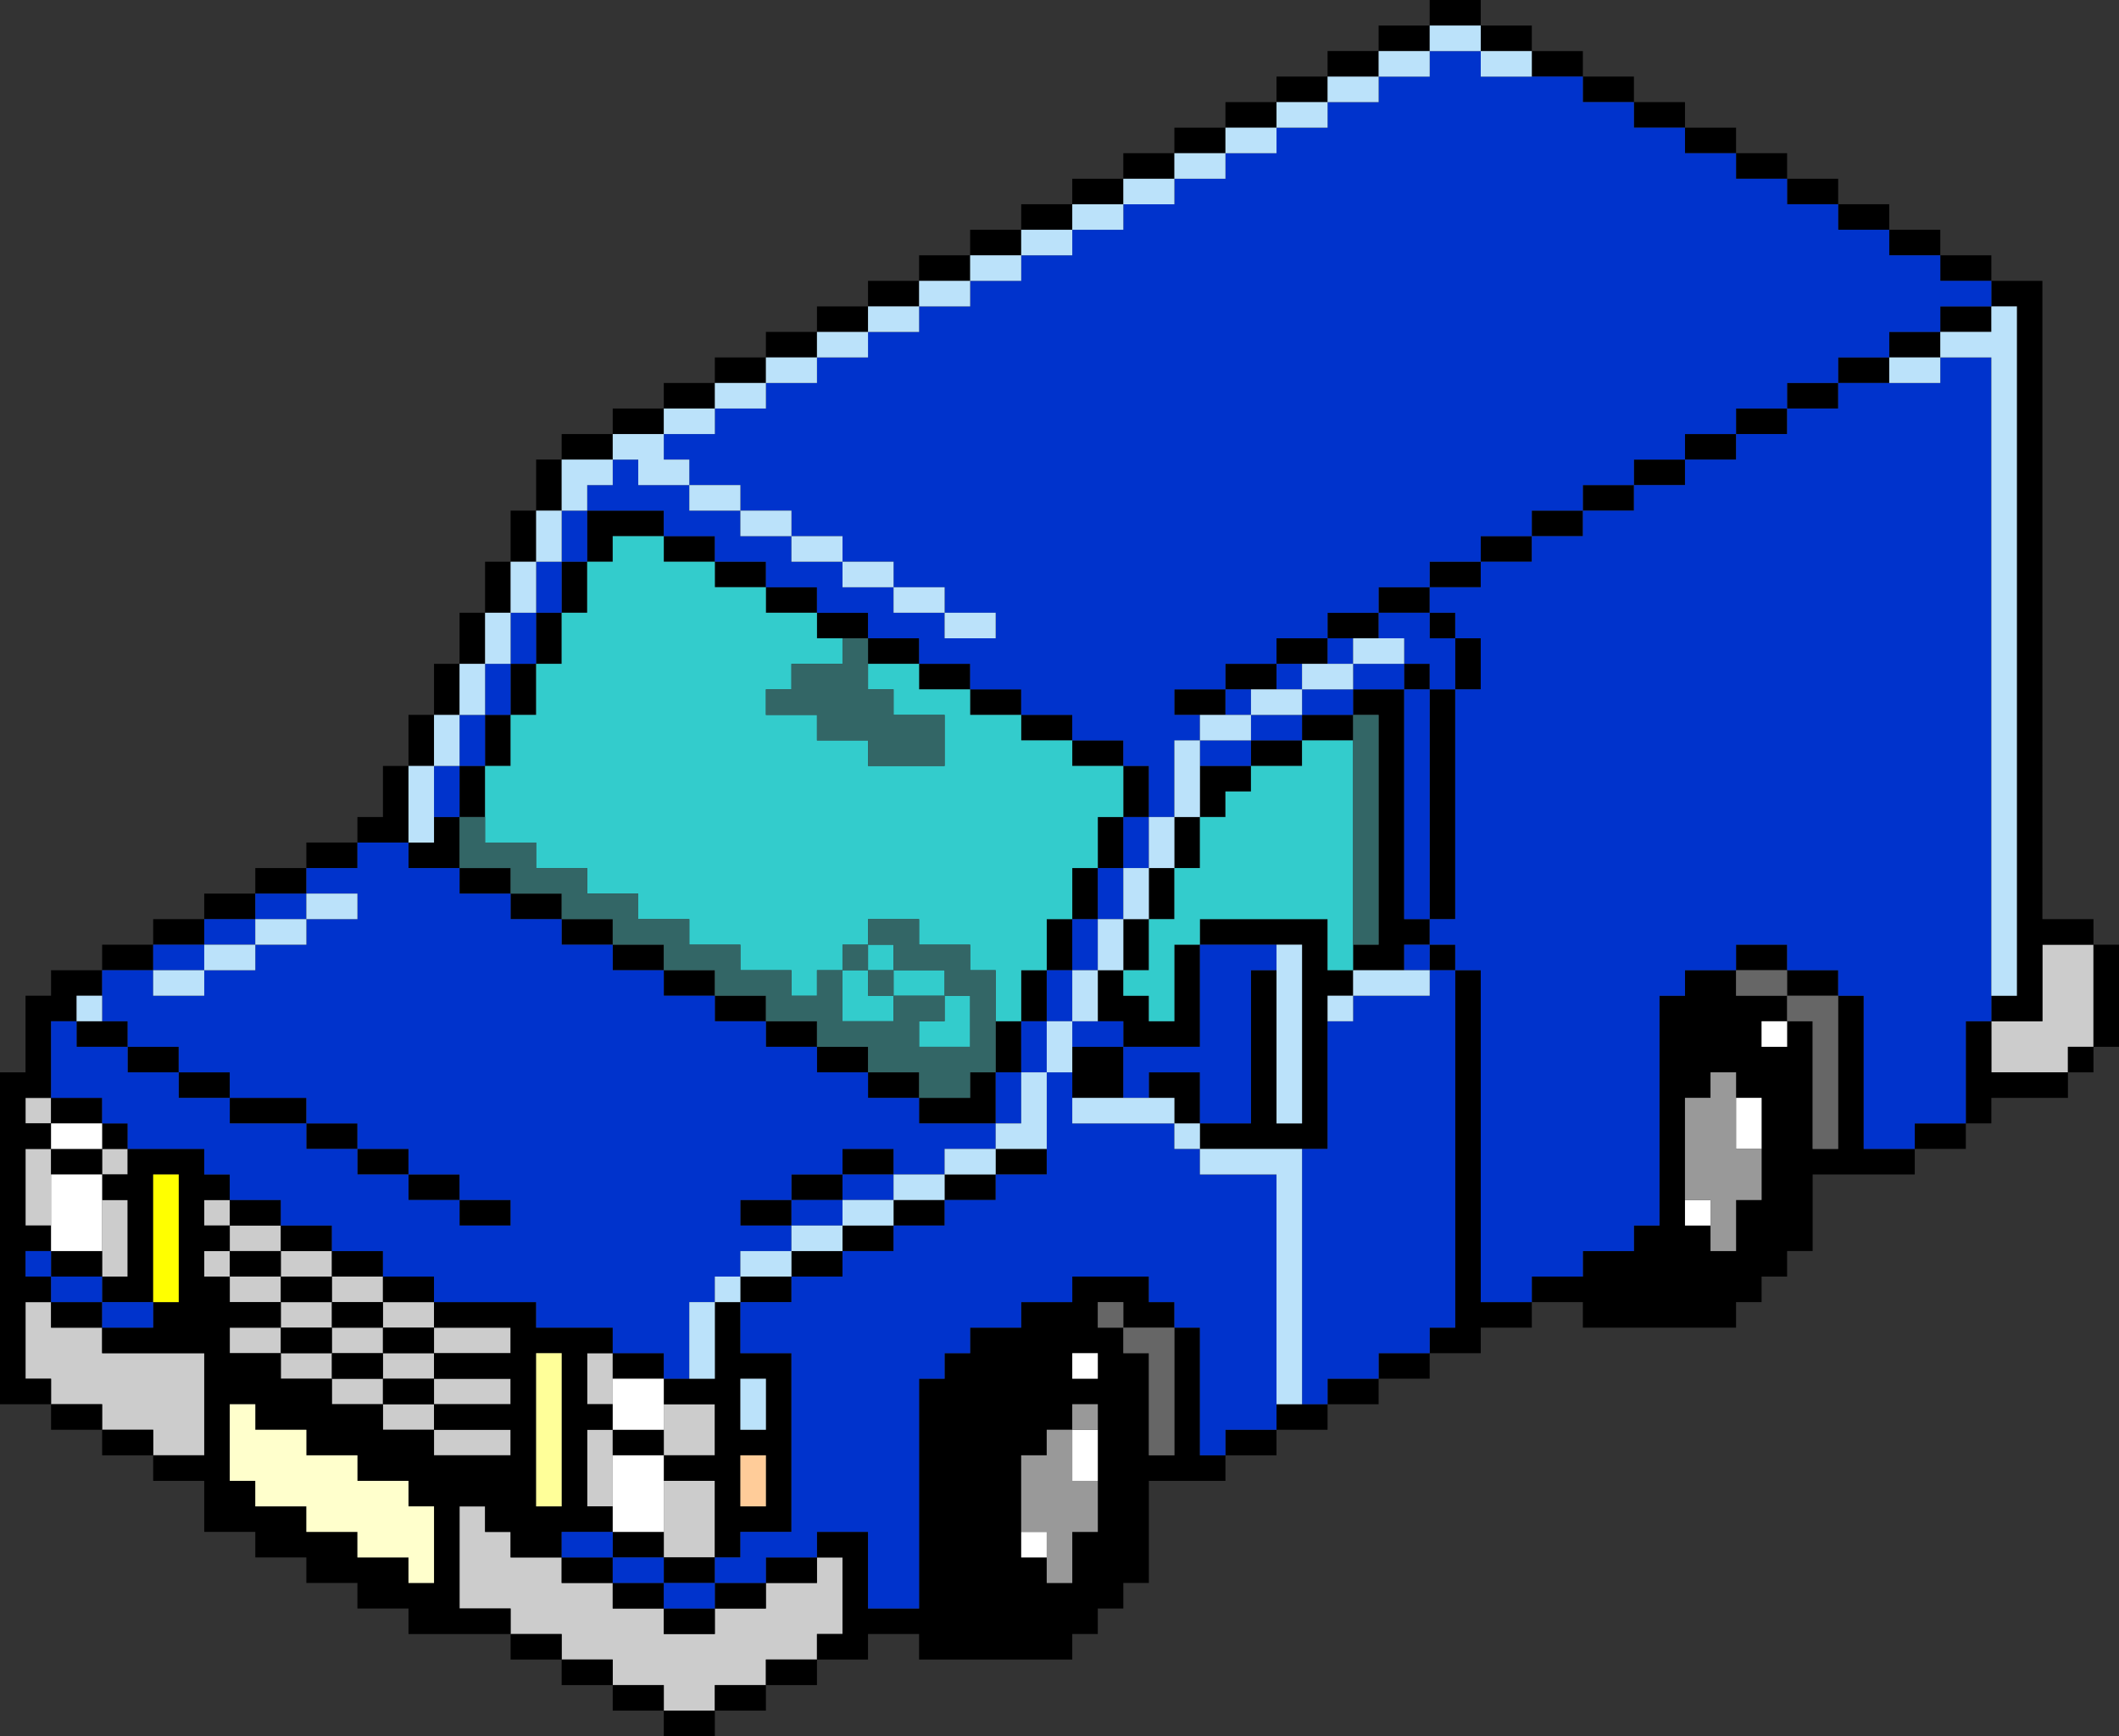 <?xml version="1.0" encoding="UTF-8"?><svg id="b" xmlns="http://www.w3.org/2000/svg" width="83" height="68" viewBox="0 0 83 68"><rect x="0" y="0" width="83" height="68" fill="#333333" stroke="none"/><g id="c"><g id="d"><path d="m17,55h-2v1h2v-1m3,2v-1h-3v1h3m4,0v-1h-1v3h1v-2m-11-5v1h2v-1h-2m0,2v1h2v-1h-2m-2,0h2v-1h-2v1m2-2v-1h-2v1h2m2-1v-1h-2v1h2m-6-1v1h2v-1h-2m0,2v1h2v-1h-2m0-3h-1v1h1v-1m-1-2v1h1v-1h-1m5,2h-2v1h2v-1m-2,0v-1h-2v1h2m12,4v2h1v-2h-1m-3-1h-3v1h3v-1m-3,2v1h3v-1h-3m0,0v-1h-2v1h2m0-2v-1h-2v1h2m-15,0v-1h-1v3h1v1h2v1h2v1h2v-4h-4v-1h-2m2-5v3h1v-3h-1m-2-2h-1v3h1v-3m2,0v1h1v-1h-1m-2-2h-1v1h1v-1m79-1v-1h1v-4h-2v3h-2v2h3m-53,16h-2v3h2v-3m5,3h-1v1h-2v1h-2v1h-2v-1h-2v-1h-2v-1h-2v-1h-1v-1h-1v4h2v1h2v1h2v1h2v1h2v-1h2v-1h2v-1h1v-3m-5-6h-2v2h2v-2Z" style="fill:#ccc;"/><path d="m22,65v1h2v-1h-2m-2-1v1h2v-1h-2m4-3h-2v1h2v-1m-15-11h2v-1h-2v1m4,3v1h2v-1h-2m0-1h-2v1h2v-1m0-1v-1h-2v1h2m2,1v-1h-2v1h2m0-3h-2v1h2v-1m-4-1v-1h-2v1h2m0,0v1h2v-1h-2m3-3v-1h-2v1h2m3,8v-1h-2v1h2m0,2v-1h-2v1h2m0-4v-1h-2v1h2m1-4v1h2v-1h-2m-2-1v-1h-2v1h2m2,0h-2v1h2v-1m-14,10v1h2v-1h-2m0-1h-2v1h2v-1m0-3v-1h-2v1h2m0-3h-2v1h2v-1m0-4h1v-1h-1v1m1,1h-1v1h1v3h-1v1h2v-5h1v5h-1v1h-2v1h4v4h-2v1h2v2h2v1h2v1h2v1h2v1h4v-1h-2v-4h1v1h1v1h2v-1h2v-1h-1v-3h1v-1h-1v-2h1v-1h-3v-1h-4v1h3v1h-3v1h3v1h-3v1h3v1h-3v-1h-2v-1h-2v-1h-2v-1h-2v-1h2v-1h-2v-1h-1v-1h1v-1h-1v-1h1v-1h-1v-1h-3v1m16,7h1v6h-1v-6m-12,2h1v1h2v1h2v1h2v1h1v3h-1v-1h-2v-1h-2v-1h-2v-1h-1v-3m-5-9v-1h-2v1h2m0-3h-2v1h2v-1m1-3h-2v1h2v-1m-1-1v-1h-2v1h-1v3H0v13h2v-1h-1v-3h1v-1h-1v-1h1v-1h-1v-3h1v-1h-1v-1h1v-3h1v-1h1m14-5v1h2v-1h-2m0-2h-1v1h-1v1h2v-2m4,4v1h2v-1h-2m0,0v-1h-2v1h2m-16,2v-1h-2v1h2m6,5h-3v1h3v-1m-5-1v1h2v-1h-2m0,0v-1h-2v1h2m1-7v1h2v-1h-2m0,2v-1h-2v1h2m6-4h-2v1h2v-1m-2,2v-1h-2v1h2m3-3h-1v1h2v-3h-1v2m5-6v2h1v-2h-1m-1,4h-1v2h1v-2m0,0h1v-2h-1v2m-2,0v-2h-1v2h1m1-4h-1v2h1v-2m1-2h-1v2h1v-2m1-2h-1v2h1v-2m1,0v-2h-1v2h1m1,2h-1v2h1v-2m0,0h1v-2h-1v2m0-6h-1v2h1v-2m0,0h2v-1h-2v1m55,27v-1h-2v1h2m4-4v1h1v-1h-1m-3-1h-1v4h1v-1h3v-1h-3v-2m5-3h-1v4h1v-4m-13,1v1h2v-1h-2m0-1h-2v1h2v-1m-22,20h2v-1h-2v1m8-3v-1h-2v1h2m-4,0v1h2v-1h-2m-1,1h-1v1h2v-1h-1m-19,6h-2v1h2v-1m-2,4v1h2v-1h-2m-4,2v-1h-2v1h2m2,0h-2v1h2v-1m0-1v1h2v-1h-2m-2-3v-1h-2v1h2m2,1v-1h-2v1h2m2-1v-1h-2v1h2m-2-2h-2v1h2v-1m-2,0v-1h-2v1h2m0-4v-1h-2v1h2m5-7h2v-1h-2v1m-5,4v-1h-2v1h2m0,1h2v2h-2v1h2v3h1v-1h2v-7h-2v-2h-1v3h-2v1m3-1h1v2h-1v-2m0,3h1v2h-1v-2m2-6v-1h-2v1h2m0-4h-2v1h2v-1m2,0v-1h-2v1h2m0,1v1h2v-1h-2m2-2v-1h-2v1h2m5,5v1h-2v1h-1v1h-1v9h-2v-3h-2v1h1v3h-1v1h2v-1h2v1h6v-1h1v-1h1v-1h1v-4h3v-1h-1v-5h-1v5h-1v-4h-1v-1h-1v-1h1v1h2v-1h-1v-1h-3v1h-2m2,3v-1h1v1h-1m0,1h1v5h-1v2h-1v-1h-1v-4h1v-1h1v-1m-5-9v1h2v-1h-2m0,2v-1h-2v1h2m4-2v-1h-2v1h2m1-10h-1v2h1v-2m3,7h1v1h1v-2h-2v1m-3-1v1h2v-2h-2v1m-4,0v1h-2v1h3v-2h-1m2-2h-1v2h1v-2m0,0h1v-2h-1v2m3-6h1v-2h-1v2m2,2h-1v2h1v-2m0-2v2h1v-2h-1m-2,2v-2h-1v2h1m-17,2v-1h-2v1h2m8,4v1h2v-1h-2m-2-1v1h2v-1h-2m-2-1v1h2v-1h-2m-2-2h-2v1h2v-1m2,2v-1h-2v1h2m6-14v-1h-2v1h2m-8-4v1h2v-1h-2m-2-1v-1h-3v2h1v-1h2m2,0h-2v1h2v-1m4,3v-1h-2v1h2m2,0h-2v1h2v-1m10,6v-1h-2v1h2m1,0h-1v2h1v-2m-7-3v-1h-2v1h2m2,1v1h2v-1h-2m-2-1v1h2v-1h-2m18,0v9h1v-9h-1m2,11h-1v14h-1v1h2v-1h2v-1h-2v-13m8,0v1h-1v9h-1v1h-2v1h-2v1h2v1h6v-1h1v-1h1v-1h1v-3h4v-1h-2v-6h-1v6h-1v-5h-1v1h-1v-1h1v-1h-2v-1h-2m0,10v-5h1v-1h1v1h1v4h-1v2h-1v-1h-1m-19-7v-4h-1v3h-1v-1h-1v-1h-1v2h1v1h3m9-4v1h1v-1h-1m-9-3v-2h-1v2h1m3,3h1v7h-1v-6h-1v6h-2v1h5v-6h1v-1h-1v-2h-5v1h3m5-10h-2v1h1v9h-1v1h2v-1h1v-1h-1v-9m1-1h-1v1h1v-1m-7,4h-2v2h1v-1h1v-1m2-2v1h2v-1h-2m-2,2h2v-1h-2v1m-2-2h1v-1h-2v1h1m3-3v1h2v-1h-2m-1,2h1v-1h-2v1h1m5-4v1h2v-1h-2m0,1h-2v1h2v-1m3,1v-1h-1v1h1m0,2h1v-2h-1v2m1-4v-1h-2v1h2m2-2h-2v1h2v-1m2,0v-1h-2v1h2m0-1h2v-1h-2v1m4-2h-2v1h2v-1m-12-15v-1h-2v1h2m0-2v1h2v-1h-2m-4,2v1h2v-1h-2m0,1h-2v1h2v-1m14,0v-1h-2v1h2m2,0h-2v1h2v-1m-8-3V0h-2v1h2m2,1v1h2v-1h-2m-2-1v1h2v-1h-2m-20,8v1h2v-1h-2m4,0v-1h-2v1h2m2-1v-1h-2v1h2m-18,9v-1h-2v1h2m2-2h-2v1h2v-1m2,0v-1h-2v1h2m0-2v1h2v-1h-2m4-1h-2v1h2v-1m2-2v1h2v-1h-2m0,1h-2v1h2v-1m10-6v1h2v-1h-2m0,1h-2v1h2v-1m34,5h-2v1h1v27h-1v1h2v-3h2v-1h-2V11m-4,1v1h2v-1h-2m-4,2v1h2v-1h-2m4,0v-1h-2v1h2m-8,4v-1h-2v1h2m2-3v1h2v-1h-2m-2,2h2v-1h-2v1m6-8v1h2v-1h-2m2,1v1h2v-1h-2m-2-2h-2v1h2v-1m-2,0v-1h-2v1h2m-4-2v-1h-2v1h2m2,0h-2v1h2v-1Z"/><path d="m22,60v1h2v-1h-2m-18-9v-1h-2v1h2m0,0v1h2v-1h-2m-2-2h-1v1h1v-1m6-12h-2v1h2v-1m0-1v1h2v-1h-2m4,0v-1h-2v1h2m9-12h-1v2h1v-2m-3,6h-1v2h1v-2m0-2v2h1v-2h-1m2-2h-1v2h1v-2m1-2h1v-2h-1v2m2-4h-1v2h1v-2m3,42v-1h-2v1h2m2,1v-1h-2v1h2m5-17v1h2v-1h-2m0,2v-1h-2v1h2m9-5v-1h-1v4h-2v1h-2v1h-2v1h-2v1h-2v1h-2v2h2v7h-2v1h-1v1h2v-1h2v-1h2v3h2v-9h1v-1h1v-1h2v-1h2v-1h3v1h1v1h1v5h1v-1h2v-10h-3v-1h-1v-1h-4v-1m1-3h-1v1h2v-1h-1m-3,2h-1v2h1v-2m1-4v2h1v-2h-1m0,2h-1v2h1v-2m2-4h-1v2h1v-2m0-2v2h1v-2h-1m2-2h-1v2h1v-2m-17,8v-1h-2v-1h-2v-1h-2v-1h-2v-1h-2v-1h-2v-1h-2v1h-2v1h2v1h-2v1h-2v1h-2v1h-2v-1h-2v2h1v1h2v1h2v1h3v1h2v1h2v1h2v1h2v1h-2v-1h-2v-1h-2v-1h-2v-1h-3v-1h-2v-1h-2v-1h-2v-1h-1v3h2v1h1v1h3v1h1v1h2v1h2v1h2v1h2v1h4v1h3v1h2v1h1v-3h1v-1h1v-1h2v-1h-2v-1h2v-1h2v-1h2v1h2v-1h2v-1h-3v-1h-2v-1h-2v-1h-2v-1h-2m28-2v1h-3v1h-1v5h-1v10h1v-1h2v-1h2v-1h1v-14h-1m-6-1h-3v4h-3v2h1v-1h2v2h2v-6h1v-1m6,0h-1v1h1v-1m-4-11h1v-1h-1v1m4,1h-1v9h1v-9m-1,0v-1h-2v1h2m-4,0v1h2v-1h-2m-3,1h1v-1h-1v1m1,1h2v-1h-2v1m-2,0v1h2v-1h-2m3-3v1h1v-1h-1m7,1v-2h-1v-1h-2v1h1v1h1v1h1m13-10h-2v1h-2v1h-2v1h-2v1h-2v1h-2v1h-2v1h1v1h1v2h-1v9h-1v1h1v1h1v13h2v-1h2v-1h2v-1h1v-9h1v-1h2v-1h2v1h2v1h1v6h2v-1h2v-4h1V14h-2v1h-4v1h-2v1m4-8h-2v-1h-2v-1h-2v-1h-2v-1h-2v-1h-2v-1h-4v-1h-2v1h-2v1h-2v1h-2v1h-2v1h-2v1h-2v1h-2v1h-2v1h-2v1h-2v1h-2v1h-2v1h-2v1h-2v1h-2v1h1v1h2v1h2v1h2v1h2v1h2v1h2v1h-2v-1h-2v-1h-2v-1h-2v-1h-2v-1h-2v-1h-2v-1h-1v1h-1v1h3v1h2v1h2v1h2v1h2v1h2v1h2v1h2v1h2v1h2v1h1v2h1v-3h1v-1h-1v-1h2v-1h2v-1h2v-1h2v-1h2v-1h2v-1h2v-1h2v-1h2v-1h2v-1h2v-1h2v-1h2v-1h2v-1h2v-1h2v-1h-2v-1h-2v-1Z" style="fill:#03c;"/><path d="m7,46h-1v5h1v-5Z" style="fill:#ff0;"/><path d="m2,48v1h2v-3h-2v2m2-3v-1h-2v1h2m66-5h-1v1h1v-1m-44,18v-1h-2v3h2v-2m0-3v-1h-2v2h2v-1m15,6v-1h-1v1h1m1-5v2h1v-2h-1m0-3v1h1v-1h-1m27-10h-1v2h1v-2m-3,4v1h1v-1h-1Z" style="fill:#fff;"/><path d="m10,55h-1v3h1v1h2v1h2v1h2v1h1v-3h-1v-1h-2v-1h-2v-1h-2v-1Z" style="fill:#ffc;"/><path d="m22,53h-1v6h1v-6Z" style="fill:#ff9;"/><path d="m4,40v-1h-1v1h1m4-2h-2v1h2v-1m2-1h-2v1h2v-1m2-2v1h2v-1h-2m0,2v-1h-2v1h2m6-11v2h1v-2h-1m-1,4h-1v3h1v-3m0-2v2h1v-2h-1m3-4h-1v2h1v-2m1,0v-2h-1v2h1m1-4h-1v2h1v-2m2-2h-2v2h1v-1h1v-1m23,28h3v9h1v-10h-4v1m-17,8h-1v2h1v-2m-2-3h-1v3h1v-3m1,0v-1h-1v1h1m2-2h-2v1h2v-1m2-2v1h2v-1h-2m0,2v-1h-2v1h2m4-2v-1h-2v1h2m2-1v-1h-2v1h2m7-2v1h1v-1h-1m0-1h-4v1h4v-1m-4-5v2h1v-2h-1m-1,2v2h1v-2h-1m0,2h-1v2h-1v1h2v-3m3-6h-1v2h1v-2m0-2v2h1v-2h-1m2-2h-1v2h1v-2m-17-12v-1h-2v1h2m2,1v-1h-2v1h2m4,1h-2v1h2v-1m-2,0v-1h-2v1h2m6,2h-2v1h2v-1m-2,0v-1h-2v1h2m16,16v-1h-1v1h1m3-1v-1h-3v1h3m-5-2h-1v7h1v-7m4-12h-2v1h2v-1m-8,3v1h2v-1h-2m0,2v-1h-1v3h1v-2m4-4v1h2v-1h-2m-1,1h-1v1h2v-1h-1m4-24h-2v1h2v-1m0,0h2v-1h-2v1m-4,1v1h2v-1h-2m0,2v-1h-2v1h2m10-4h-2v1h2v-1m-2,0v-1h-2v1h2m-12,4v1h2v-1h-2m-8,4v1h2v-1h-2m4,0v-1h-2v1h2m2-1v-1h-2v1h2m0-2v1h2v-1h-2m-10,6h-2v1h2v-1m-6,2v1h2v-1h-2m-1,3h-1v-1h-2v1h1v1h2v-1m1-2h-2v1h2v-1m2-2v1h2v-1h-2m6-2h-2v1h2v-1m0-1v1h2v-1h-2m40,2v1h2v25h1V12h-1v1h-2m0,2v-1h-2v1h2Z" style="fill:#bbe2fa;"/><path d="m70,39v-1h-2v1h2m0,1h1v5h1v-6h-2v1m-26,12v-1h-1v1h1m2,0h-2v1h1v4h1v-5Z" style="fill:#666;"/><path d="m30,57h-1v2h1v-2Z" style="fill:#fc9;"/><path d="m42,58v-2h-1v1h-1v3h1v2h1v-2h1v-2h-1m1-3h-1v1h1v-1m23-12v4h1v2h1v-2h1v-2h-1v-3h-1v1h-1Z" style="fill:#999;"/><path d="m36,40v1h2v-2h-1v1h-1m-1-1h-1v-1h-1v2h2v-1m0-1v1h2v-1h-2m0-1h-1v1h1v-1m2-9v2h-3v-1h-2v-1h-2v-1h1v-1h2v-1h-1v-1h-2v-1h-2v-1h-2v-1h-2v1h-1v2h-1v2h-1v2h-1v2h-1v3h2v1h2v1h2v1h2v1h2v1h2v1h1v-1h1v-1h1v-1h2v1h2v1h1v2h1v-2h1v-2h1v-2h1v-2h1v-2h-2v-1h-2v-1h-2v-1h-2v-1h-2v1h1v1h2m14,2h-2v1h-1v1h-1v2h-1v2h-1v2h-1v1h1v1h1v-3h1v-1h5v2h1v-9h-2v1Z" style="fill:#3cc;"/><path d="m35,38h-1v1h1v-1m-1-1h1v1h2v1h1v2h-2v-1h1v-1h-2v1h-2v-2h-1v1h-1v-1h-2v-1h-2v-1h-2v-1h-2v-1h-2v-1h-2v-1h-1v2h2v1h2v1h2v1h2v1h2v1h2v1h2v1h2v1h2v1h2v-1h1v-4h-1v-1h-2v-1h-2v1m0,0h-1v1h1v-1m3-7v-2h-2v-1h-1v-2h-1v1h-2v1h-1v1h2v1h2v1h3m16-2v9h1v-9h-1Z" style="fill:#366;"/></g></g></svg>